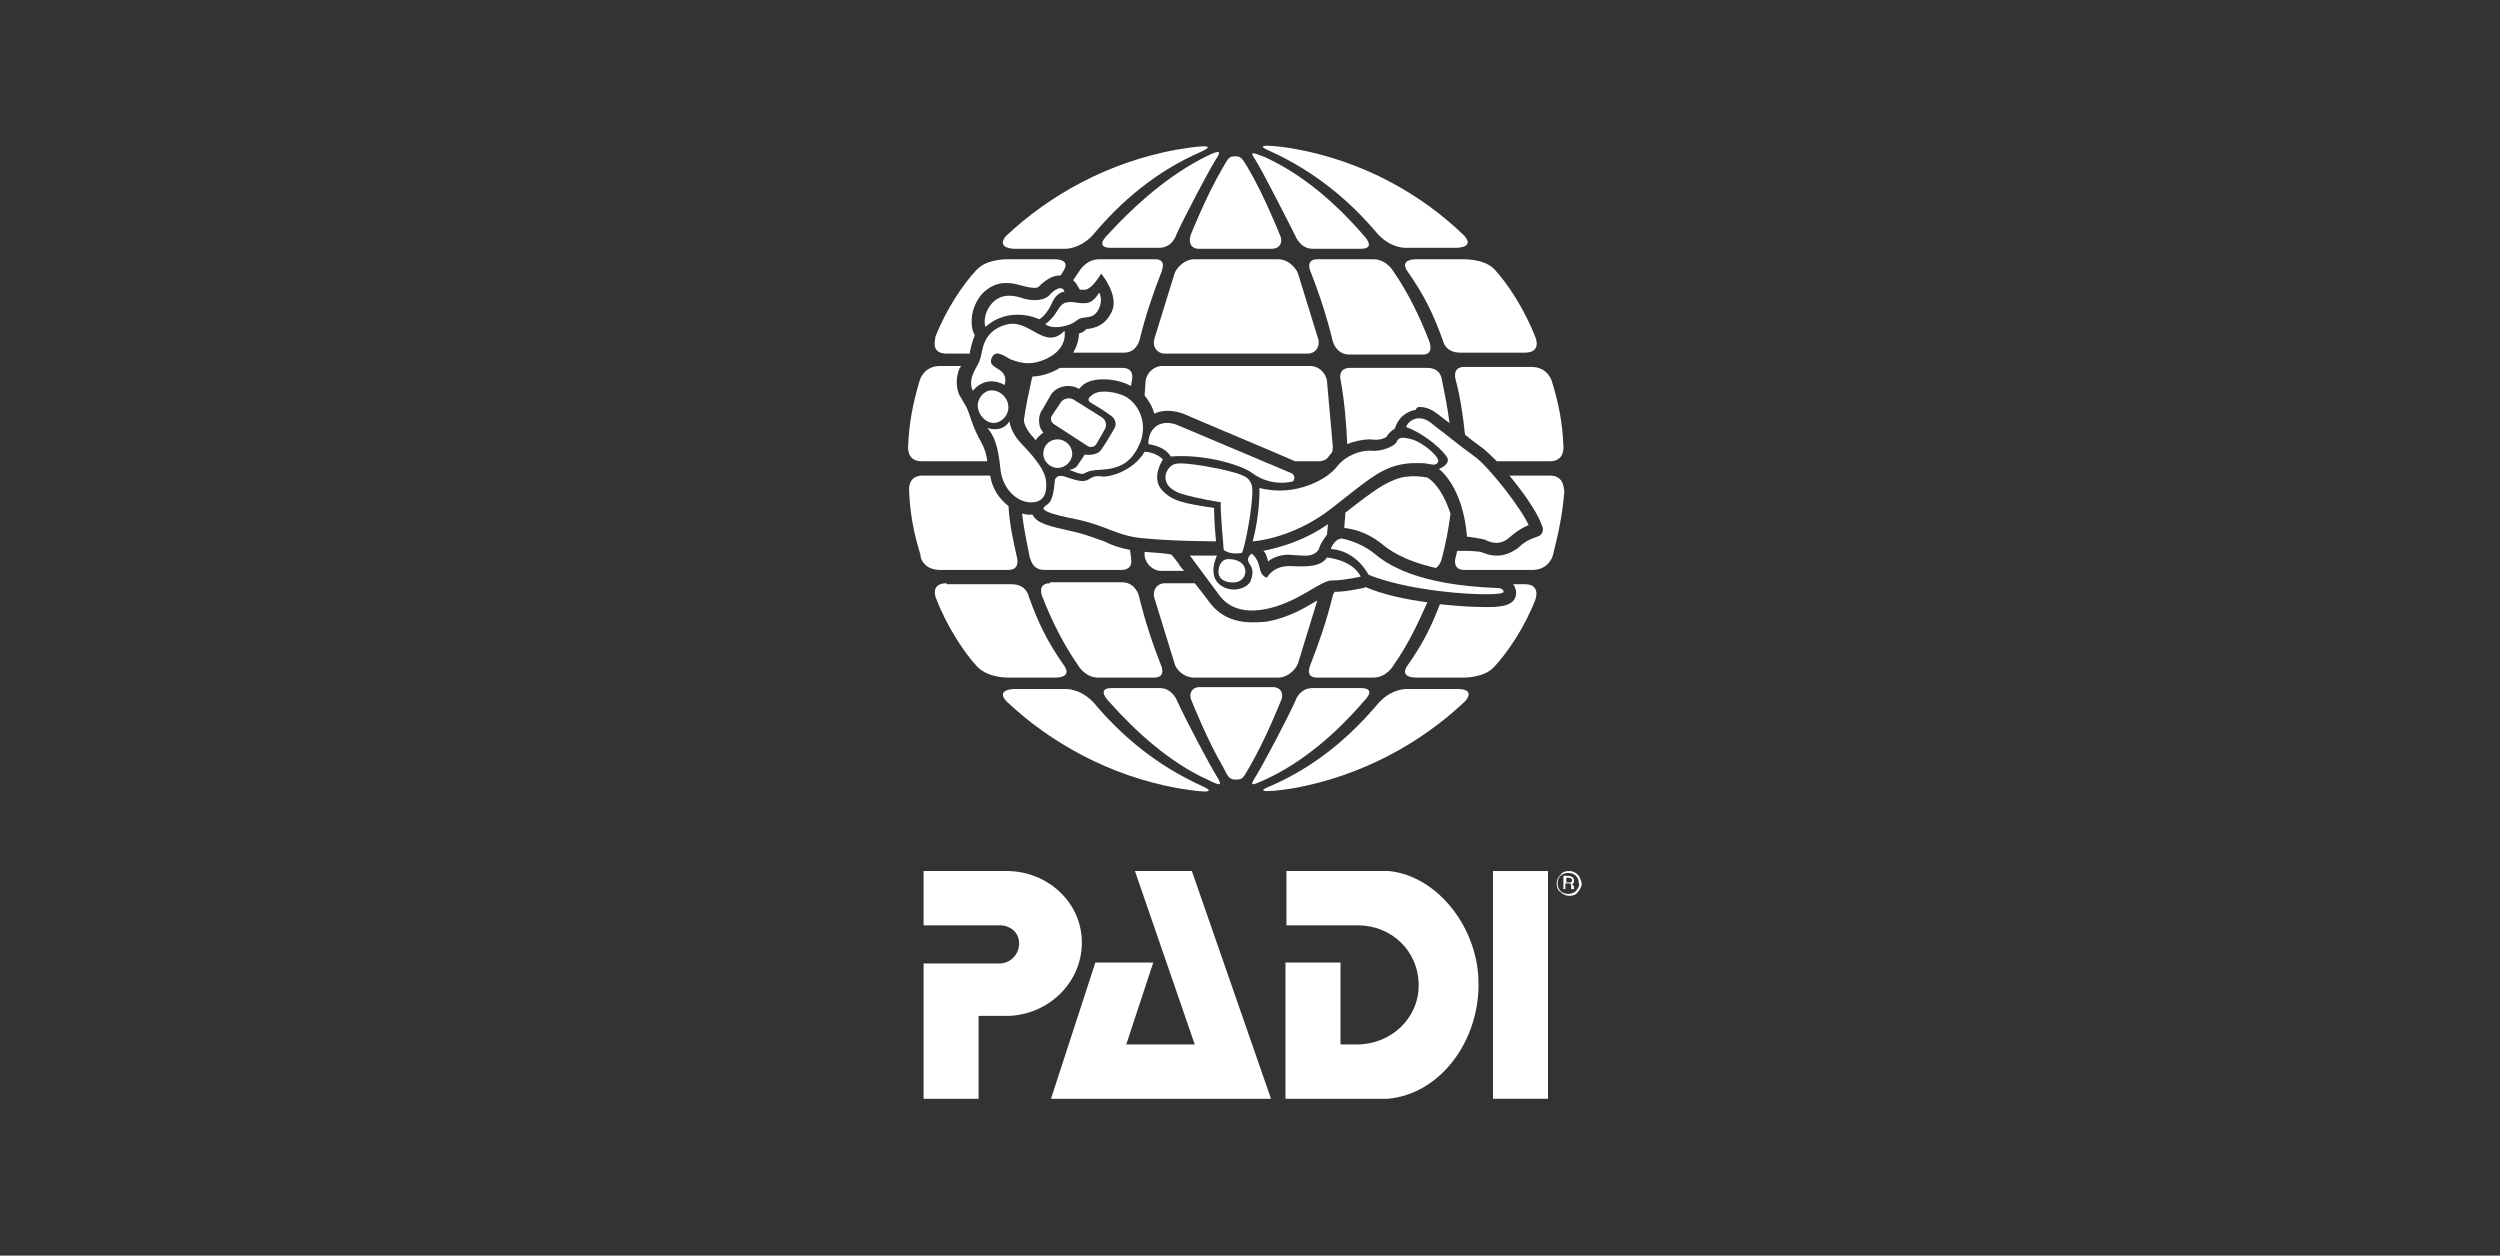 <?xml version="1.0" encoding="UTF-8"?> <svg xmlns="http://www.w3.org/2000/svg" width="223" height="112" viewBox="0 0 223 112" fill="none"><rect x="0" y="0" width="223" height="112" fill="#333333" stroke="none"/><path d="M130.418 23.126H126.372C124.737 23.126 125.511 24.146 125.511 24.146C127.061 26.356 127.836 27.971 128.697 30.351C128.697 30.351 128.869 31.456 130.246 31.456H136.014C137.563 31.456 136.961 30.096 136.961 30.096C136.014 27.631 134.464 25.251 133.259 23.976C132.312 23.041 130.418 23.126 130.418 23.126Z" fill="white"></path><path d="M114.063 23.126H106.487C105.799 23.126 105.024 23.721 104.766 24.401L102.958 30.266C102.786 30.946 103.216 31.541 103.905 31.541H116.645C117.334 31.541 117.764 30.946 117.592 30.266L115.784 24.401C115.526 23.721 114.751 23.126 114.063 23.126Z" fill="white"></path><path d="M93.145 50.836H100.032C101.151 50.836 100.892 49.816 100.892 49.816C100.892 49.561 100.806 49.306 100.806 49.051C99.859 48.881 99.171 48.626 98.482 48.286C97.707 48.031 96.933 47.691 95.814 47.436C93.489 46.926 92.456 46.671 92.112 45.906C92.026 45.906 91.768 45.906 91.681 45.906C91.509 45.906 91.337 45.821 91.165 45.821C91.337 47.181 91.596 48.456 91.854 49.731C91.94 49.816 92.026 50.836 93.145 50.836Z" fill="white"></path><path d="M93.661 52.026C92.456 52.026 92.972 53.216 92.972 53.216C93.833 55.426 94.866 57.466 96.157 59.336C96.157 59.336 96.76 60.441 97.965 60.441H102.958C104.077 60.441 103.561 59.336 103.561 59.336C102.786 57.381 102.097 55.256 101.581 53.131C101.581 53.131 101.322 52.026 100.203 51.941H93.661V52.026Z" fill="white"></path><path d="M106.487 60.441H114.063C114.751 60.441 115.526 59.846 115.784 59.166L117.506 53.556C116.387 54.236 114.923 55.086 113.116 55.426C112.599 55.511 112.169 55.511 111.652 55.511C109.328 55.511 108.295 54.236 107.951 53.811C107.951 53.811 107.262 52.876 106.573 52.026H103.905C103.216 52.026 102.786 52.621 102.958 53.301L104.766 59.166C104.938 59.846 105.713 60.441 106.487 60.441Z" fill="white"></path><path d="M127.319 42.592C127.233 42.592 125.77 42.252 124.478 42.761C123.445 43.187 122.929 43.441 120.002 45.736C120.002 46.161 119.916 46.672 119.916 47.096C120.777 47.181 121.982 47.522 123.187 48.456C123.79 48.967 125.081 49.986 128.094 50.666C128.524 50.327 128.61 49.816 128.61 49.816C128.955 48.541 129.213 47.181 129.385 45.822C129.041 44.801 128.524 43.611 127.664 42.846L127.319 42.592Z" fill="white"></path><path d="M126.63 36.301C127.491 36.301 128.094 36.811 128.524 37.151C128.524 37.151 128.869 37.406 129.299 37.746C129.127 36.386 128.869 35.111 128.61 33.836C128.61 33.836 128.524 32.816 127.319 32.816H120.432C119.313 32.816 119.572 33.836 119.572 33.836C119.916 35.706 120.088 37.661 120.174 39.616C120.777 39.361 121.552 39.191 122.24 39.191C122.326 39.191 123.187 39.361 123.704 38.936C123.876 38.596 124.134 38.426 124.392 38.256L124.478 38.086C124.651 37.491 125.253 36.726 126.286 36.556C126.372 36.301 126.544 36.301 126.63 36.301Z" fill="white"></path><path d="M117.506 60.441H122.499C123.704 60.441 124.307 59.336 124.307 59.336C125.512 57.636 126.459 55.681 127.32 53.726C125.426 53.471 123.36 53.046 121.81 52.366L121.638 52.451C121.466 52.451 120.175 52.791 119.056 52.791C118.883 53.046 118.883 53.131 118.883 53.131C118.367 55.256 117.678 57.296 116.904 59.251C116.904 59.336 116.301 60.441 117.506 60.441Z" fill="white"></path><path d="M103.045 23.126H98.052C96.847 23.126 96.244 24.231 96.244 24.231C96.072 24.486 95.9 24.741 95.728 24.996C95.9 25.166 95.986 25.251 96.072 25.421L96.33 25.846C96.502 25.846 96.502 25.846 96.674 25.846C97.363 25.931 98.224 24.401 98.224 24.401C98.224 24.401 99.859 26.356 99.171 27.801C98.568 29.076 97.621 29.246 97.105 29.331C97.019 29.331 96.847 29.331 96.847 29.416C96.674 29.586 96.502 29.671 96.244 29.756C96.244 30.266 96.072 30.861 95.728 31.456H100.29C101.409 31.456 101.667 30.266 101.667 30.266C102.184 28.141 102.872 26.101 103.647 24.146C103.561 24.231 104.164 23.126 103.045 23.126Z" fill="white"></path><path d="M93.747 35.196C94.092 34.686 94.694 34.431 95.297 34.431C95.641 34.431 95.985 34.516 96.244 34.686C96.33 34.601 96.416 34.516 96.502 34.431C96.932 34.006 97.621 33.836 98.482 33.836C99.171 33.836 99.945 34.006 100.548 34.261C100.634 34.346 100.806 34.346 100.892 34.431C100.892 34.261 100.978 34.006 100.978 33.836C100.978 33.836 101.236 32.816 100.117 32.816H94.522C94.436 32.901 94.35 32.901 94.264 32.986C93.575 33.326 92.8 33.581 92.112 33.581C92.026 33.751 92.026 33.836 92.026 33.836C91.767 35.026 91.509 36.216 91.337 37.406C91.337 37.491 91.337 37.576 91.337 37.576C91.337 37.576 91.423 38.171 92.026 38.851C92.112 38.936 92.284 39.106 92.37 39.276C92.542 39.021 92.8 38.766 93.059 38.596C92.886 38.341 92.714 38.086 92.714 37.831C92.628 37.406 92.714 36.896 92.972 36.556L93.747 35.196Z" fill="white"></path><path d="M124.306 24.231C124.306 24.231 123.704 23.126 122.499 23.126H117.506C116.387 23.126 116.903 24.231 116.903 24.231C117.678 26.186 118.367 28.311 118.883 30.436C118.883 30.436 119.141 31.541 120.26 31.626H126.803C128.008 31.711 127.491 30.436 127.491 30.436C126.631 28.226 125.598 26.101 124.306 24.231Z" fill="white"></path><path d="M130.591 32.731C129.558 32.731 129.816 33.751 129.816 33.751C130.246 35.366 130.504 37.066 130.677 38.766C131.279 39.276 131.882 39.701 132.226 39.956C132.57 40.211 133.001 40.636 133.517 41.146H138.252C139.629 41.146 139.457 39.786 139.457 39.786C139.371 37.661 139.027 35.961 138.424 34.006C138.424 34.006 138.08 32.731 136.616 32.731H130.591Z" fill="white"></path><path d="M115.527 41.147H117.679C117.851 41.147 118.109 41.062 118.281 40.977L118.367 40.892C118.54 40.721 118.626 40.551 118.798 40.382C118.884 40.212 118.884 40.041 118.884 39.786L118.367 34.007C118.281 33.242 117.593 32.647 116.904 32.647H103.647C102.958 32.647 102.27 33.242 102.184 34.007L102.098 35.282C102.442 35.706 102.786 36.217 102.958 36.897C103.303 36.727 103.733 36.642 104.164 36.642C104.594 36.642 105.024 36.727 105.541 36.897C106.057 37.151 114.408 40.636 115.527 41.147Z" fill="white"></path><path d="M102.098 49.222V49.562C102.184 50.327 102.872 50.922 103.561 50.922H105.627C105.369 50.667 105.197 50.412 105.111 50.242L104.508 49.477C103.733 49.307 102.872 49.307 102.098 49.222Z" fill="white"></path><path d="M113.116 50.072C113.546 49.732 114.235 49.477 114.924 49.477C115.01 49.477 115.957 49.562 116.215 49.562C117.506 49.647 117.678 48.882 117.678 48.882C117.764 48.542 118.109 48.032 118.367 47.692L118.453 46.757C116.129 48.372 113.891 48.882 112.686 49.137C112.944 49.307 113.03 49.817 113.116 50.072Z" fill="white"></path><path d="M108.553 69.281C107.865 68.176 105.799 64.266 105.024 62.566C105.024 62.566 104.593 61.376 103.474 61.376H99.17C97.707 61.376 98.912 62.566 98.912 62.566C101.322 65.286 104.335 68.006 107.692 69.536C108.898 70.131 109.07 70.131 108.553 69.281Z" fill="white"></path><path d="M110.276 69.536C110.792 69.536 110.878 69.451 111.395 68.516C112.858 66.051 114.235 62.566 114.235 62.566C114.58 61.886 114.235 61.291 113.547 61.291H107.004C106.316 61.291 105.971 61.886 106.316 62.566C106.316 62.566 107.693 66.051 109.156 68.516C109.587 69.451 109.759 69.536 110.276 69.536Z" fill="white"></path><path d="M112.857 69.536C116.215 68.006 119.228 65.371 121.638 62.566C121.638 62.566 122.929 61.376 121.38 61.376H117.076C115.87 61.376 115.526 62.566 115.526 62.566C114.751 64.266 112.685 68.176 111.997 69.281C111.48 70.131 111.566 70.131 112.857 69.536Z" fill="white"></path><path d="M84.45 52.026C82.9 52.026 83.503 53.386 83.503 53.386C84.45 55.851 85.999 58.231 87.205 59.506C88.238 60.526 90.045 60.441 90.045 60.441H94.091C95.727 60.441 94.952 59.421 94.952 59.421C93.403 57.211 92.628 55.596 91.767 53.216C91.767 53.216 91.595 52.111 90.218 52.111H84.45V52.026Z" fill="white"></path><path d="M105.024 70.301C106.573 70.556 108.898 70.896 107.262 70.131C103.13 68.261 100.031 65.626 97.535 62.651C96.329 61.376 95.038 61.461 95.038 61.461H90.476C90.476 61.461 88.754 61.461 89.787 62.566C93.747 66.306 98.998 69.196 105.024 70.301Z" fill="white"></path><path d="M115.44 70.301C121.466 69.196 126.717 66.306 130.676 62.566C131.709 61.376 129.988 61.461 129.988 61.461H125.511C125.511 61.461 124.22 61.376 123.015 62.651C120.519 65.626 117.42 68.346 113.288 70.131C111.566 70.811 113.89 70.556 115.44 70.301Z" fill="white"></path><path d="M138.252 42.421H134.636C135.842 43.866 136.961 45.481 137.391 46.501L137.563 46.926C137.735 47.266 137.563 47.776 137.133 47.861L136.702 48.031C136.702 48.031 136.1 48.201 135.411 48.881C134.809 49.306 134.206 49.561 133.517 49.561C132.829 49.561 132.312 49.306 132.054 49.221C132.054 49.221 131.279 49.136 130.849 49.136H129.988C129.902 49.391 129.902 49.561 129.816 49.816C129.816 49.816 129.558 50.836 130.591 50.836H136.702C138.166 50.836 138.51 49.561 138.51 49.561C139.027 47.521 139.371 45.906 139.543 43.781C139.457 43.781 139.629 42.421 138.252 42.421Z" fill="white"></path><path d="M132.484 54.151C131.451 54.151 129.988 54.066 128.438 53.896C127.664 55.936 126.889 57.466 125.511 59.421C125.511 59.421 124.737 60.441 126.372 60.441H130.418C130.418 60.441 132.312 60.526 133.259 59.506C134.464 58.231 136.014 55.936 136.961 53.471C136.961 53.471 137.477 52.111 136.014 52.111H134.981C135.153 52.366 135.239 52.621 135.239 52.876C135.239 54.151 133.603 54.151 132.484 54.151Z" fill="white"></path><path d="M106.918 22.191H113.46C114.149 22.191 114.493 21.596 114.149 20.916C114.149 20.916 112.771 17.431 111.308 14.966C110.792 14.116 110.705 13.946 110.189 13.946C109.672 13.946 109.586 14.031 109.07 14.966C107.606 17.431 106.229 20.916 106.229 20.916C105.971 21.596 106.229 22.191 106.918 22.191Z" fill="white"></path><path d="M113.202 13.436C117.334 15.306 120.433 17.941 122.93 20.916C124.135 22.191 125.426 22.106 125.426 22.106H129.903C129.903 22.106 131.624 22.106 130.591 21.001C126.717 17.261 121.552 14.371 115.441 13.266C113.891 13.011 111.567 12.756 113.202 13.436Z" fill="white"></path><path d="M98.826 20.916C98.826 20.916 97.534 22.106 99.084 22.106H103.388C104.593 22.106 104.938 20.916 104.938 20.916C105.712 19.216 107.778 15.306 108.467 14.201C108.984 13.436 108.811 13.351 107.606 13.946C104.335 15.561 101.322 18.196 98.826 20.916Z" fill="white"></path><path d="M115.526 21.001C115.526 21.001 115.956 22.191 117.076 22.191H121.38C122.843 22.191 121.638 21.001 121.638 21.001C119.228 18.196 116.215 15.561 112.857 14.031C111.566 13.521 111.48 13.521 111.997 14.286C112.685 15.391 114.665 19.301 115.526 21.001Z" fill="white"></path><path d="M82.212 41.147H88.066C87.98 40.551 87.894 40.041 87.291 39.022C86.516 37.492 86.516 36.727 86 35.962L85.655 35.367C85.569 35.282 85.053 34.261 85.569 32.901C85.655 32.816 85.655 32.731 85.742 32.647H83.848C82.384 32.647 82.04 33.922 82.04 33.922C81.437 35.962 81.093 37.661 81.007 39.786C81.007 39.786 80.835 41.147 82.212 41.147Z" fill="white"></path><path d="M83.847 50.836H89.959C90.992 50.836 90.734 49.816 90.734 49.816C90.39 48.286 90.046 46.756 89.959 45.141C89.185 44.546 88.496 43.611 88.324 42.421H82.298C80.921 42.421 81.093 43.781 81.093 43.781C81.179 45.906 81.523 47.606 82.126 49.561C82.04 49.561 82.298 50.836 83.847 50.836Z" fill="white"></path><path d="M90.476 22.191H94.953C94.953 22.191 96.244 22.276 97.449 21.001C99.945 18.026 103.044 15.306 107.176 13.521C108.812 12.756 106.488 13.096 104.938 13.351C98.912 14.456 93.661 17.346 89.701 21.086C88.841 22.191 90.476 22.191 90.476 22.191Z" fill="white"></path><path d="M84.451 31.542H86.517C86.517 31.457 86.517 31.457 86.517 31.372C86.603 31.032 86.689 30.522 86.947 29.927L86.775 29.502C86.603 28.907 86.517 27.547 87.55 26.272C88.152 25.592 89.013 25.167 89.96 25.252C90.649 25.252 91.51 25.677 92.284 25.677C92.543 25.677 92.629 25.592 92.629 25.592C93.317 24.912 93.92 24.572 94.522 24.572H94.609C94.695 24.402 94.781 24.317 94.867 24.147C94.867 24.147 95.641 23.127 94.006 23.127H89.96C89.96 23.127 88.066 23.042 87.119 24.062C85.914 25.337 84.365 27.632 83.418 30.097C83.504 30.182 82.901 31.542 84.451 31.542Z" fill="white"></path><path d="M96.071 46.331C98.826 46.926 99.687 47.861 102.183 48.031C104.765 48.286 108.467 48.286 108.467 48.286C108.295 46.501 108.295 45.311 108.295 45.311C105.54 44.886 104.507 44.716 103.56 43.611C102.699 42.506 103.732 40.976 103.732 40.976C103.044 40.296 102.097 40.296 102.097 40.296C101.064 42.081 98.826 42.591 98.309 42.506C97.707 42.421 97.534 42.506 97.104 42.761C96.674 43.016 96.243 42.931 95.21 42.591C94.177 42.166 94.091 42.846 94.091 42.846C93.919 45.141 93.403 44.886 93.144 45.226C92.886 45.481 93.403 45.821 96.071 46.331Z" fill="white"></path><path d="M111.653 43.271C111.394 42.506 110.964 42.336 108.812 41.826C106.66 41.401 105.196 41.231 104.766 41.401C104.422 41.486 103.819 42.081 103.991 42.846C104.163 43.696 105.369 44.036 105.369 44.036C106.66 44.461 108.898 44.801 108.898 44.801C108.812 45.226 109.156 49.051 109.156 49.051C109.845 49.561 110.792 49.306 110.792 49.306C111.222 48.201 111.911 44.036 111.653 43.271Z" fill="white"></path><path d="M115.354 42.931C115.699 42.336 115.096 42.166 115.096 42.166C115.096 42.166 105.627 38.171 105.024 37.916C104.422 37.661 103.561 37.576 102.958 38.171C102.356 38.766 102.442 39.616 102.442 39.616C104.077 39.871 104.422 40.721 104.422 40.721C107.607 40.466 110.878 41.571 111.653 42.166C113.46 43.526 115.354 42.931 115.354 42.931Z" fill="white"></path><path d="M109.329 49.901C108.812 50.071 108.726 50.666 108.726 50.666C108.468 51.771 109.501 52.026 110.19 51.941C110.878 51.856 111.309 51.176 110.964 50.496C110.62 49.901 109.759 49.816 109.329 49.901Z" fill="white"></path><path d="M133.603 52.451C126.372 52.196 123.704 50.326 122.499 49.306C121.207 48.286 119.658 48.031 119.658 48.031C118.969 48.116 118.711 48.966 118.711 48.966C121.035 49.136 122.068 51.261 122.068 51.261C126.114 52.961 134.12 53.301 134.12 52.791C134.12 52.451 133.603 52.451 133.603 52.451Z" fill="white"></path><path d="M98.051 41.911C99.859 41.826 100.978 41.316 101.753 39.361C102.442 37.321 101.236 35.706 100.203 35.281C99.171 34.856 97.879 34.771 97.363 35.281C96.76 35.706 97.363 35.961 97.363 35.961C97.363 35.961 98.396 36.556 99.084 37.066C99.773 37.576 99.429 38.171 99.429 38.171C99.429 38.171 98.654 39.531 98.224 40.126C97.793 40.721 96.76 40.551 96.76 40.551C96.76 40.551 96.244 41.316 96.072 41.571C95.899 41.826 95.383 41.911 95.383 41.911C97.277 42.676 96.158 41.996 98.051 41.911Z" fill="white"></path><path d="M94.35 41.741C95.038 41.741 95.641 41.146 95.641 40.466C95.641 39.786 95.038 39.191 94.35 39.191C93.575 39.191 93.059 39.786 93.059 40.466C93.059 41.146 93.661 41.741 94.35 41.741Z" fill="white"></path><path d="M97.793 39.617L98.568 38.257C98.74 37.917 98.654 37.492 98.31 37.237L95.728 35.622C95.383 35.452 94.953 35.537 94.695 35.792L93.834 37.067C93.662 37.322 93.748 37.662 94.006 37.832L97.019 39.787C97.277 39.957 97.621 39.872 97.793 39.617Z" fill="white"></path><path d="M91.767 44.801C92.8 44.886 93.403 44.376 93.317 43.101C93.317 41.826 91.853 40.381 90.992 39.446C90.131 38.511 90.045 37.576 90.045 37.576C89.357 38.681 88.065 38.171 88.065 38.171C88.926 39.106 89.098 40.551 89.271 42.081C89.529 43.696 90.734 44.716 91.767 44.801Z" fill="white"></path><path d="M132.399 48.117C132.743 48.286 133.69 48.797 134.637 47.947C135.584 47.096 136.358 46.842 136.358 46.842C135.67 45.312 132.829 41.657 131.538 40.721C130.333 39.871 128.697 38.511 128.094 38.087C127.578 37.661 127.147 37.236 126.373 37.322C125.598 37.492 125.426 38.087 125.426 38.087C127.234 38.767 128.869 40.297 129.127 40.892C129.3 41.486 128.353 41.827 128.353 41.827C130.677 43.782 130.849 47.861 130.849 47.861C130.849 47.861 132.054 48.032 132.399 48.117Z" fill="white"></path><path d="M124.134 41.656C125.426 41.231 126.2 41.316 126.889 41.316C127.492 41.316 128.008 41.656 128.266 41.231C128.525 40.806 126.889 39.446 125.942 39.191C124.995 38.936 124.737 39.021 124.565 39.446C124.393 39.786 123.273 40.296 122.327 40.211C121.38 40.126 120.002 40.636 119.228 41.656C118.453 42.676 115.612 44.376 112.341 43.526C112.341 43.526 112.427 45.736 111.738 48.286C111.738 48.286 115.182 48.116 118.711 45.396C122.24 42.591 122.843 42.166 124.134 41.656Z" fill="white"></path><path d="M93.575 26.356C92.972 26.951 91.767 26.781 91.25 26.611C90.734 26.441 89.443 26.016 88.496 27.036C87.549 28.141 87.893 29.161 87.893 29.161C90.131 27.206 92.714 28.481 92.714 28.481C92.714 28.481 93.402 28.056 93.833 27.036C94.263 26.016 94.952 26.016 94.952 26.016C94.78 25.421 94.091 25.761 93.575 26.356Z" fill="white"></path><path d="M86.774 33.412C86.43 34.262 86.774 34.857 86.774 34.857C88.065 33.327 89.615 34.347 89.615 34.347C90.045 32.732 88.151 32.987 88.41 32.052C88.754 31.032 89.615 31.797 90.131 32.052C90.648 32.222 91.853 32.817 93.575 31.882C95.296 30.947 94.952 29.502 94.952 29.502C93.23 31.287 91.939 28.567 89.959 28.907C88.065 29.332 87.721 30.607 87.549 31.542C87.377 32.477 87.118 32.562 86.774 33.412Z" fill="white"></path><path d="M118.367 49.732C117.851 50.497 116.818 50.582 115.182 50.497C113.547 50.412 113.03 51.517 113.03 51.517C113.03 51.517 112.514 51.517 112.342 50.582C112.169 49.732 111.653 49.392 111.653 49.392C111.653 49.392 111.05 49.732 111.481 50.327C111.911 50.922 111.653 51.517 111.567 51.772C111.395 52.367 110.103 52.962 108.984 52.282C107.607 51.432 108.554 49.562 108.554 49.562C107.951 49.562 106.144 49.562 106.144 49.562C106.144 49.562 108.468 52.707 108.726 53.047C108.984 53.387 110.017 54.917 112.944 54.322C115.871 53.727 117.851 51.687 118.884 51.772C119.917 51.772 121.38 51.432 121.38 51.432C120.606 49.902 118.367 49.732 118.367 49.732Z" fill="white"></path><path d="M89.012 37.661C89.701 37.407 90.131 36.642 89.873 35.877C89.615 35.111 88.84 34.687 88.151 34.856C87.463 35.111 87.032 35.877 87.291 36.642C87.549 37.407 88.324 37.916 89.012 37.661Z" fill="white"></path><path d="M94.091 28.057C93.575 28.737 93.231 28.907 93.231 28.907C93.833 29.417 95.382 29.162 96.071 28.567C96.76 28.057 97.535 28.652 98.051 27.462C98.395 26.697 98.051 26.102 98.051 26.102C97.362 27.207 96.846 27.122 95.727 26.952C94.694 26.867 94.608 27.292 94.091 28.057Z" fill="white"></path><path d="M101.236 77.696L106.573 93.166H100.462L102.872 85.856H97.707L93.747 98.011H113.374L106.315 77.696H101.236Z" fill="white"></path><path d="M140.404 79.311V79.226V79.141C140.404 79.056 140.404 79.056 140.318 78.971C140.232 78.886 140.232 78.886 140.146 78.886C140.232 78.886 140.318 78.886 140.318 78.801C140.404 78.716 140.404 78.716 140.404 78.546C140.404 78.376 140.318 78.291 140.232 78.206C140.146 78.206 140.06 78.121 139.887 78.121H139.457V79.311H139.629V78.801H139.801C139.887 78.801 139.974 78.801 140.06 78.801C140.146 78.886 140.146 78.971 140.146 79.056V79.311H140.404ZM140.06 78.716C139.974 78.716 139.974 78.716 139.887 78.716H139.715V78.291H139.887C139.974 78.291 140.06 78.291 140.146 78.376C140.232 78.376 140.232 78.461 140.232 78.546C140.232 78.631 140.146 78.716 140.06 78.716Z" fill="white"></path><path d="M140.748 78.036C140.576 77.866 140.318 77.696 139.974 77.696C139.629 77.696 139.371 77.781 139.199 78.036C139.027 78.206 138.854 78.461 138.854 78.801C138.854 79.141 138.941 79.396 139.199 79.566C139.371 79.736 139.629 79.906 139.974 79.906C140.318 79.906 140.576 79.821 140.748 79.566C140.92 79.396 141.093 79.056 141.093 78.801C141.007 78.461 140.92 78.206 140.748 78.036ZM140.576 79.481C140.404 79.651 140.146 79.736 139.887 79.736C139.629 79.736 139.371 79.651 139.199 79.481C139.027 79.311 138.941 79.056 138.941 78.801C138.941 78.546 139.027 78.291 139.199 78.121C139.371 77.951 139.629 77.866 139.887 77.866C140.146 77.866 140.404 77.951 140.576 78.121C140.748 78.291 140.834 78.546 140.834 78.801C140.92 79.056 140.748 79.226 140.576 79.481Z" fill="white"></path><path d="M123.876 77.696H114.751V82.541H121.121C124.134 82.541 126.545 84.836 126.545 87.896C126.545 90.871 124.048 93.166 121.035 93.166H119.572V85.856H114.665V98.011H123.79C128.524 97.586 131.882 92.826 131.882 87.896C131.968 82.881 128.266 78.121 123.876 77.696Z" fill="white"></path><path d="M96.501 84.071C96.501 80.501 93.489 77.781 89.959 77.696H82.384V82.541H89.356C90.217 82.626 90.906 83.221 90.906 84.156C90.906 85.091 90.217 85.856 89.27 85.941H82.384V98.011H87.29V90.616H90.045C93.575 90.446 96.501 87.641 96.501 84.071Z" fill="white"></path><path d="M138.08 77.696H133.173V98.011H138.08V77.696Z" fill="white"></path></svg> 